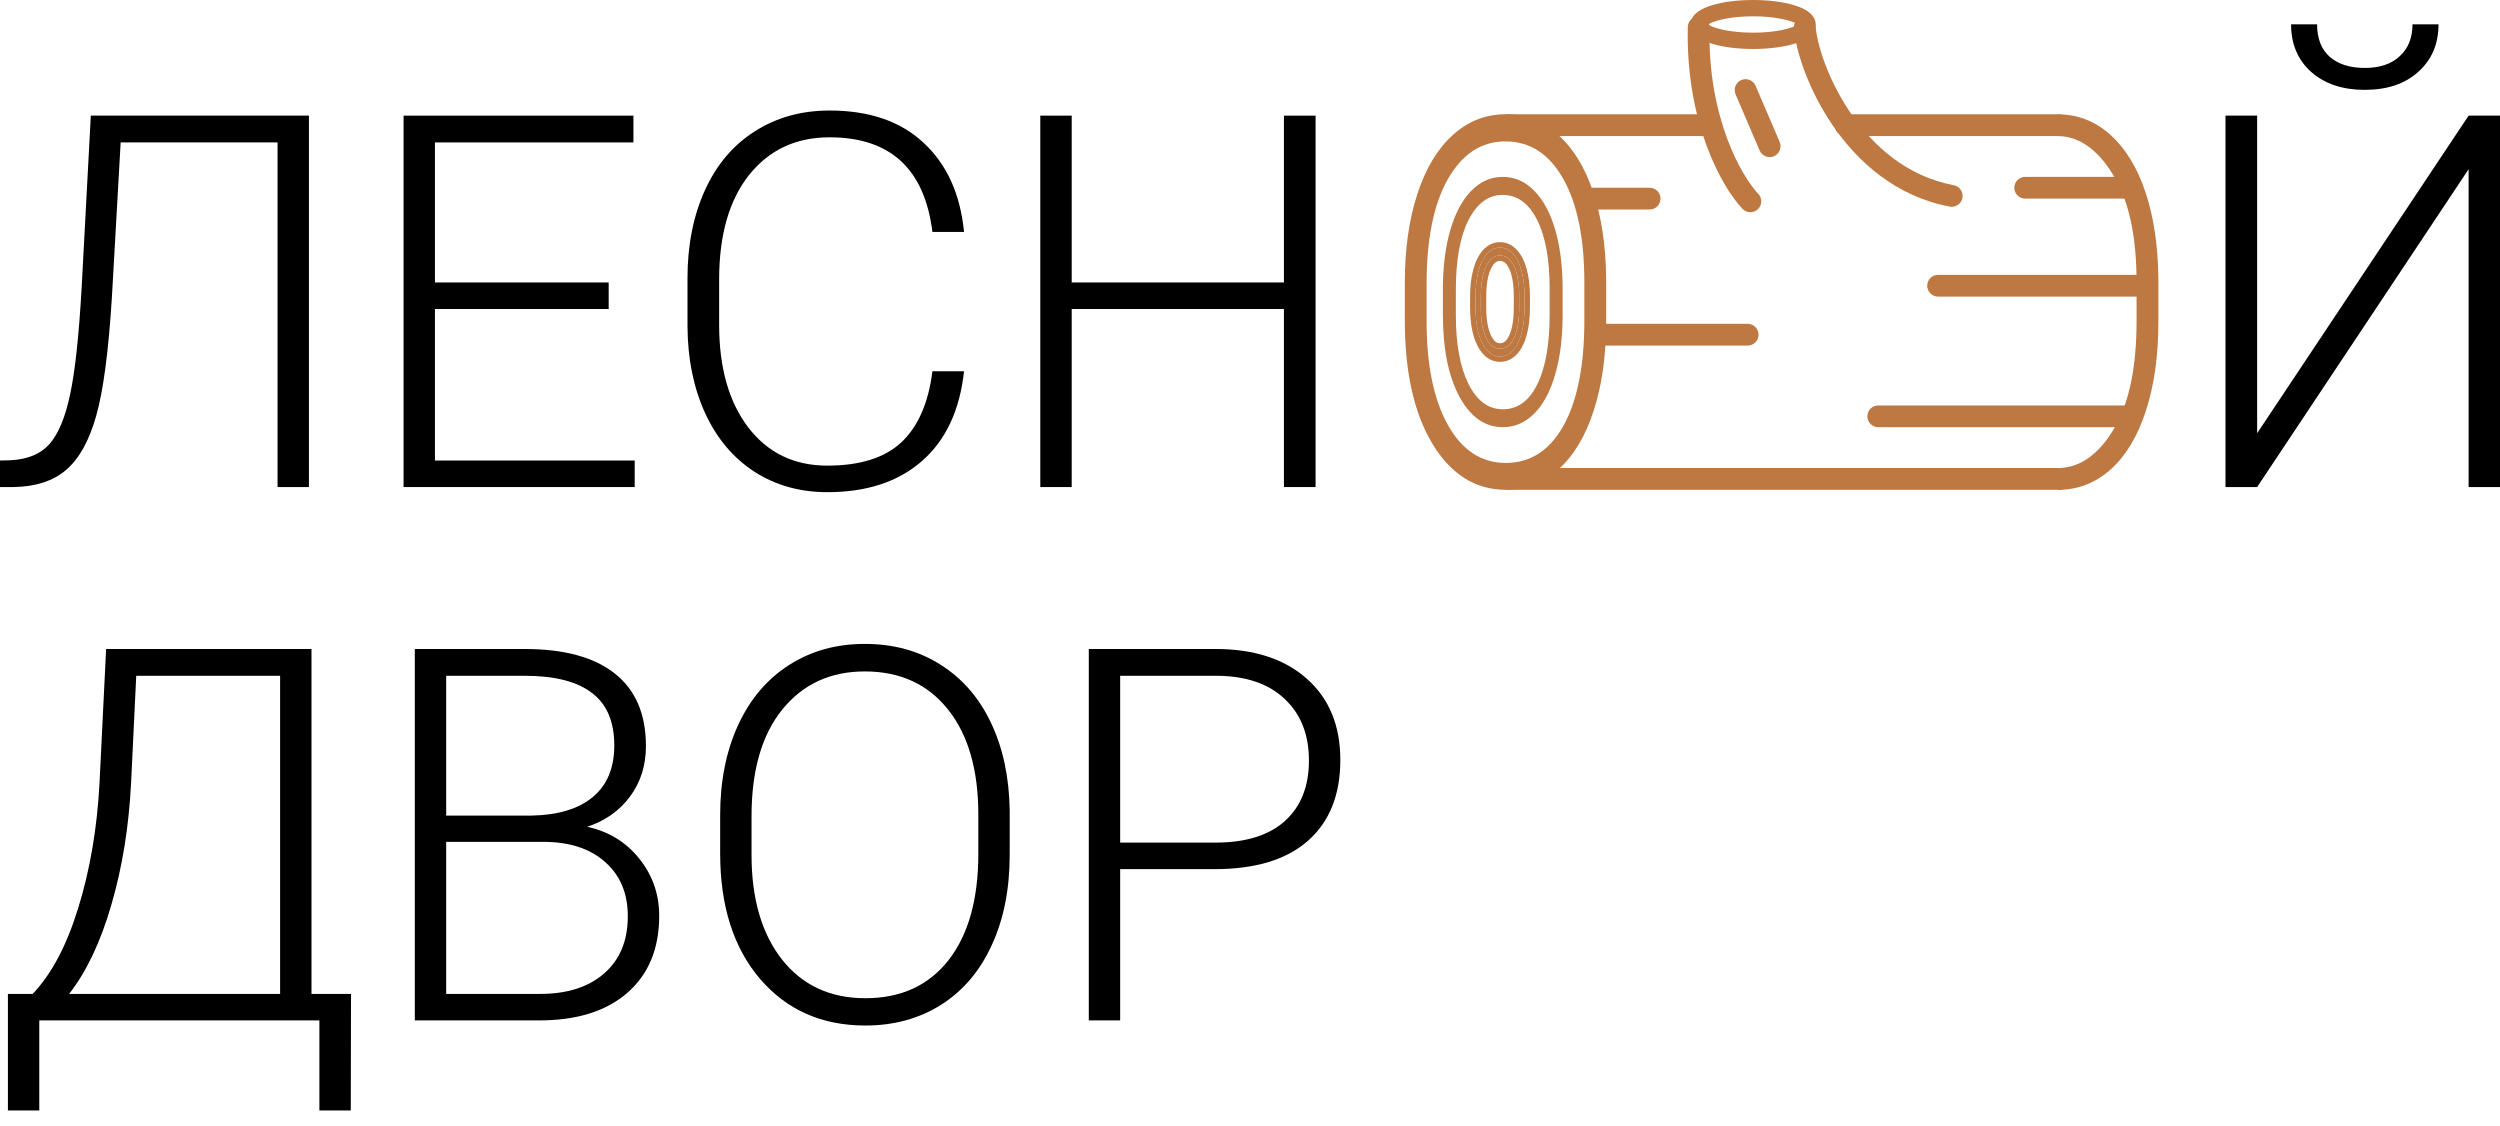 <svg viewBox="0 0 91 41" fill="none" xmlns="http://www.w3.org/2000/svg">
<path fill-rule="evenodd" clip-rule="evenodd" d="M65.667 0.595C65.885 0.579 66.075 0.744 66.09 0.962C66.134 1.59 66.525 2.885 67.359 4.11C68.188 5.325 69.42 6.421 71.117 6.742C71.332 6.782 71.473 6.99 71.433 7.205C71.392 7.42 71.185 7.561 70.97 7.52C69.002 7.148 67.609 5.882 66.705 4.556C65.806 3.238 65.355 1.81 65.299 1.018C65.284 0.799 65.449 0.61 65.667 0.595ZM61.842 0.594C62.06 0.599 62.233 0.78 62.228 0.999C62.151 4.309 63.418 6.444 64.001 7.056C64.152 7.214 64.146 7.465 63.987 7.616C63.829 7.767 63.578 7.761 63.427 7.602C62.689 6.827 61.355 4.485 61.436 0.981C61.441 0.762 61.623 0.589 61.842 0.594Z" fill="#BE7841"/>
<path d="M11.338 36.178H12.777L12.768 40.421H11.626V37.143H1.43V40.421H0.288V36.178H1.189C1.876 35.459 2.43 34.413 2.851 33.039C3.278 31.659 3.535 30.148 3.622 28.508L3.863 23.623H11.338V36.178ZM2.517 36.178H10.196V24.598H4.959L4.773 28.47C4.693 30.08 4.454 31.562 4.058 32.918C3.668 34.274 3.154 35.36 2.517 36.178Z" fill="black"/>
<path d="M15.099 37.143V23.623H19.092C20.54 23.623 21.639 23.924 22.388 24.524C23.137 25.118 23.512 25.997 23.512 27.161C23.512 27.861 23.32 28.47 22.936 28.99C22.558 29.504 22.038 29.872 21.376 30.095C22.162 30.269 22.794 30.656 23.27 31.256C23.753 31.857 23.995 32.55 23.995 33.336C23.995 34.531 23.608 35.466 22.834 36.14C22.066 36.809 20.995 37.143 19.621 37.143H15.099ZM16.241 30.643V36.178H19.668C20.646 36.178 21.419 35.93 21.989 35.435C22.565 34.933 22.852 34.24 22.852 33.355C22.852 32.519 22.577 31.86 22.026 31.377C21.481 30.888 20.726 30.643 19.76 30.643H16.241ZM16.241 29.687H19.361C20.314 29.668 21.051 29.445 21.571 29.018C22.097 28.585 22.36 27.956 22.36 27.133C22.36 26.267 22.088 25.629 21.543 25.22C21.005 24.806 20.188 24.598 19.092 24.598H16.241V29.687Z" fill="black"/>
<path d="M36.753 31.117C36.753 32.361 36.537 33.454 36.103 34.395C35.676 35.336 35.063 36.06 34.265 36.568C33.466 37.075 32.544 37.329 31.498 37.329C29.919 37.329 28.644 36.766 27.672 35.639C26.7 34.506 26.214 32.98 26.214 31.061V29.668C26.214 28.436 26.431 27.347 26.864 26.4C27.303 25.446 27.923 24.716 28.721 24.208C29.52 23.694 30.439 23.438 31.479 23.438C32.519 23.438 33.435 23.688 34.228 24.19C35.026 24.691 35.642 25.4 36.075 26.316C36.509 27.232 36.735 28.294 36.753 29.501V31.117ZM35.611 29.65C35.611 28.021 35.243 26.746 34.506 25.824C33.77 24.901 32.76 24.44 31.479 24.44C30.222 24.44 29.22 24.905 28.47 25.833C27.728 26.756 27.356 28.046 27.356 29.705V31.117C27.356 32.72 27.728 33.992 28.47 34.933C29.213 35.868 30.222 36.335 31.498 36.335C32.791 36.335 33.8 35.874 34.525 34.952C35.249 34.023 35.611 32.733 35.611 31.08V29.65Z" fill="black"/>
<path d="M40.774 31.637V37.143H39.632V23.623H44.238C45.643 23.623 46.751 23.982 47.562 24.7C48.379 25.419 48.788 26.406 48.788 27.663C48.788 28.931 48.395 29.913 47.608 30.606C46.828 31.293 45.696 31.637 44.21 31.637H40.774ZM40.774 30.671H44.238C45.346 30.671 46.191 30.408 46.773 29.882C47.355 29.356 47.645 28.622 47.645 27.681C47.645 26.746 47.355 26.003 46.773 25.453C46.197 24.895 45.377 24.611 44.312 24.598H40.774V30.671Z" fill="black"/>
<path d="M11.245 4.209V17.729H10.103V5.184H4.392L4.076 10.774C3.953 12.774 3.761 14.228 3.501 15.138C3.247 16.042 2.882 16.698 2.405 17.107C1.935 17.509 1.294 17.717 0.483 17.729H0V16.763L0.371 16.754C1.009 16.723 1.489 16.522 1.811 16.151C2.133 15.779 2.38 15.179 2.554 14.349C2.733 13.513 2.872 12.226 2.971 10.486L3.306 4.209H11.245Z" fill="black"/>
<path d="M22.156 11.248H15.832V16.763H23.103V17.729H14.69V4.209H23.057V5.184H15.832V10.282H22.156V11.248Z" fill="black"/>
<path d="M35.091 13.513C34.936 14.937 34.425 16.027 33.559 16.782C32.698 17.537 31.55 17.915 30.114 17.915C29.111 17.915 28.223 17.664 27.449 17.163C26.681 16.661 26.087 15.953 25.666 15.036C25.245 14.114 25.031 13.062 25.025 11.879V10.124C25.025 8.923 25.236 7.858 25.657 6.93C26.078 6.001 26.681 5.286 27.467 4.785C28.26 4.277 29.17 4.023 30.197 4.023C31.646 4.023 32.788 4.417 33.624 5.203C34.466 5.983 34.955 7.063 35.091 8.443H33.94C33.655 6.147 32.407 4.998 30.197 4.998C28.972 4.998 27.994 5.457 27.263 6.373C26.539 7.289 26.177 8.555 26.177 10.171V11.823C26.177 13.383 26.529 14.628 27.235 15.556C27.947 16.485 28.907 16.949 30.114 16.949C31.308 16.949 32.209 16.664 32.816 16.095C33.423 15.519 33.797 14.659 33.94 13.513H35.091Z" fill="black"/>
<path d="M47.887 17.729H46.735V11.248H39.01V17.729H37.867V4.209H39.01V10.282H46.735V4.209H47.887V17.729Z" fill="black"/>
<path d="M89.858 4.209H91V17.729H89.858V6.159L82.16 17.729H81.008V4.209H82.16V15.77L89.858 4.209ZM88.762 0.885C88.762 1.597 88.518 2.172 88.028 2.612C87.546 3.051 86.896 3.271 86.079 3.271C85.274 3.271 84.624 3.055 84.129 2.621C83.639 2.182 83.395 1.603 83.395 0.885H84.342C84.342 1.399 84.494 1.792 84.797 2.064C85.107 2.336 85.534 2.473 86.079 2.473C86.623 2.473 87.047 2.33 87.351 2.045C87.66 1.761 87.815 1.374 87.815 0.885H88.762Z" fill="black"/>
<path d="M58.464 11.716C58.464 12.94 58.313 14.015 58.012 14.941C57.715 15.867 57.289 16.58 56.733 17.079C56.178 17.579 55.536 17.828 54.809 17.828C53.711 17.828 52.824 17.274 52.148 16.166C51.472 15.051 51.135 13.55 51.135 11.661V10.291C51.135 9.079 51.285 8.007 51.587 7.075C51.892 6.137 52.323 5.418 52.878 4.918C53.434 4.413 54.073 4.16 54.796 4.16C55.519 4.16 56.157 4.407 56.708 4.9C57.263 5.394 57.691 6.091 57.993 6.992C58.294 7.894 58.451 8.939 58.464 10.126V11.716ZM57.67 10.273C57.67 8.671 57.414 7.416 56.901 6.508C56.389 5.601 55.687 5.147 54.796 5.147C53.922 5.147 53.225 5.604 52.704 6.517C52.187 7.425 51.929 8.695 51.929 10.327V11.716C51.929 13.294 52.187 14.545 52.704 15.471C53.22 16.391 53.922 16.851 54.809 16.851C55.709 16.851 56.41 16.397 56.914 15.489C57.418 14.576 57.67 13.306 57.67 11.68V10.273Z" fill="#BE7841"/>
<path d="M56.879 11.475C56.879 12.291 56.789 13.008 56.61 13.625C56.433 14.242 56.18 14.717 55.85 15.05C55.52 15.383 55.138 15.55 54.706 15.55C54.053 15.55 53.526 15.18 53.124 14.441C52.722 13.698 52.521 12.697 52.521 11.438V10.525C52.521 9.717 52.61 9.002 52.789 8.381C52.971 7.755 53.227 7.276 53.557 6.943C53.888 6.606 54.268 6.438 54.698 6.438C55.128 6.438 55.507 6.602 55.834 6.931C56.165 7.26 56.419 7.725 56.599 8.326C56.778 8.927 56.871 9.623 56.879 10.415V11.475ZM56.407 10.512C56.407 9.444 56.254 8.608 55.95 8.003C55.645 7.398 55.228 7.095 54.698 7.095C54.178 7.095 53.764 7.4 53.454 8.009C53.147 8.614 52.993 9.461 52.993 10.549V11.475C52.993 12.527 53.147 13.361 53.454 13.978C53.761 14.591 54.178 14.898 54.706 14.898C55.241 14.898 55.658 14.596 55.957 13.991C56.257 13.381 56.407 12.535 56.407 11.45V10.512Z" fill="#BE7841"/>
<path d="M55.492 11.204C55.492 11.559 55.455 11.87 55.382 12.139C55.31 12.407 55.206 12.614 55.071 12.758C54.936 12.903 54.78 12.976 54.603 12.976C54.336 12.976 54.12 12.815 53.956 12.494C53.791 12.171 53.709 11.735 53.709 11.188V10.791C53.709 10.439 53.746 10.129 53.819 9.858C53.893 9.587 53.998 9.378 54.133 9.233C54.268 9.087 54.424 9.014 54.6 9.014C54.776 9.014 54.931 9.085 55.065 9.228C55.2 9.371 55.304 9.573 55.377 9.835C55.45 10.096 55.489 10.399 55.492 10.743V11.204ZM55.299 10.785C55.299 10.321 55.236 9.957 55.112 9.694C54.987 9.431 54.816 9.3 54.6 9.3C54.387 9.3 54.217 9.432 54.091 9.697C53.965 9.96 53.902 10.328 53.902 10.801V11.204C53.902 11.661 53.965 12.024 54.091 12.292C54.216 12.559 54.387 12.692 54.603 12.692C54.822 12.692 54.992 12.561 55.115 12.298C55.237 12.033 55.299 11.665 55.299 11.193V10.785Z" fill="#BE7841"/>
<path fill-rule="evenodd" clip-rule="evenodd" d="M55.299 10.744C55.299 10.757 55.299 10.771 55.299 10.784V11.192C55.299 11.196 55.299 11.199 55.299 11.203C55.298 11.555 55.263 11.85 55.193 12.086C55.193 12.086 55.193 12.086 55.193 12.087C55.185 12.113 55.177 12.139 55.168 12.164C55.152 12.21 55.134 12.255 55.115 12.296C54.992 12.559 54.822 12.691 54.603 12.691C54.387 12.691 54.216 12.558 54.091 12.291C54.056 12.217 54.026 12.136 54.001 12.048C53.935 11.816 53.902 11.534 53.902 11.203V10.8C53.902 10.797 53.902 10.793 53.902 10.79C53.903 10.438 53.939 10.144 54.009 9.909C54.009 9.909 54.009 9.909 54.01 9.909C54.012 9.9 54.015 9.89 54.018 9.881C54.039 9.815 54.064 9.753 54.091 9.696C54.218 9.431 54.387 9.299 54.6 9.299C54.816 9.299 54.987 9.43 55.112 9.693C55.139 9.751 55.163 9.813 55.184 9.88C55.185 9.882 55.186 9.885 55.187 9.887C55.258 10.116 55.296 10.401 55.299 10.742C55.299 10.742 55.299 10.743 55.299 10.744ZM55.492 10.742V11.203C55.492 11.558 55.455 11.869 55.382 12.138C55.374 12.168 55.365 12.197 55.356 12.225C55.286 12.451 55.191 12.629 55.071 12.757C54.936 12.902 54.78 12.975 54.603 12.975C54.336 12.975 54.12 12.814 53.956 12.492C53.897 12.376 53.848 12.245 53.81 12.1C53.744 11.846 53.71 11.546 53.709 11.203C53.709 11.197 53.709 11.192 53.709 11.187V10.79C53.709 10.438 53.746 10.127 53.819 9.857C53.822 9.846 53.825 9.835 53.828 9.824C53.902 9.568 54.004 9.371 54.133 9.232C54.268 9.086 54.424 9.013 54.6 9.013C54.776 9.013 54.931 9.084 55.065 9.227C55.198 9.368 55.301 9.567 55.374 9.823C55.375 9.826 55.376 9.83 55.377 9.834C55.451 10.095 55.489 10.398 55.492 10.742ZM55.573 12.189C55.496 12.477 55.38 12.716 55.216 12.892C55.048 13.072 54.842 13.172 54.603 13.172C54.235 13.172 53.964 12.943 53.779 12.583L53.779 12.582C53.595 12.221 53.511 11.751 53.511 11.187V10.79C53.511 10.425 53.549 10.096 53.628 9.805L53.628 9.805C53.707 9.515 53.824 9.274 53.988 9.098C54.155 8.917 54.361 8.814 54.6 8.814C54.837 8.814 55.042 8.914 55.209 9.091C55.373 9.265 55.489 9.499 55.568 9.78C55.647 10.062 55.687 10.383 55.69 10.74L55.69 10.742L55.69 11.203C55.69 11.57 55.652 11.9 55.573 12.189ZM54.27 12.207C54.162 11.975 54.1 11.645 54.1 11.203V10.8C54.1 10.34 54.162 10.006 54.27 9.781M54.27 12.207C54.377 12.434 54.492 12.493 54.603 12.493C54.719 12.493 54.833 12.433 54.935 12.213C55.041 11.986 55.101 11.65 55.101 11.192V10.784C55.101 10.334 55.04 10.003 54.933 9.778C54.828 9.556 54.713 9.497 54.6 9.497C54.492 9.497 54.378 9.555 54.27 9.781" fill="#BE7841"/>
<path d="M78.113 14.943C78.415 14.017 78.565 12.941 78.565 11.717V10.127C78.552 8.939 78.395 7.894 78.094 6.993C77.792 6.091 77.364 5.394 76.809 4.9C76.258 4.407 75.621 4.16 74.897 4.16V4.953C75.788 4.953 76.49 5.601 77.002 6.509C77.515 7.416 77.771 8.671 77.771 10.273V11.681C77.771 13.307 77.519 14.577 77.015 15.491C76.512 16.399 75.81 17.036 74.91 17.036V17.83C75.638 17.83 76.279 17.58 76.835 17.081C77.39 16.581 77.816 15.869 78.113 14.943Z" fill="#BE7841"/>
<path fill-rule="evenodd" clip-rule="evenodd" d="M54.483 4.556C54.483 4.338 54.66 4.16 54.879 4.16H62.228C62.447 4.16 62.624 4.338 62.624 4.556C62.624 4.775 62.447 4.953 62.228 4.953H54.879C54.66 4.953 54.483 4.775 54.483 4.556ZM66.784 4.556C66.784 4.338 66.962 4.16 67.18 4.16H74.903C75.122 4.16 75.299 4.338 75.299 4.556C75.299 4.775 75.122 4.953 74.903 4.953H67.18C66.962 4.953 66.784 4.775 66.784 4.556ZM54.509 17.433C54.509 17.214 54.687 17.036 54.905 17.036H74.97C75.188 17.036 75.366 17.214 75.366 17.433C75.366 17.651 75.188 17.829 74.97 17.829H54.905C54.687 17.829 54.509 17.651 54.509 17.433Z" fill="#BE7841"/>
<path fill-rule="evenodd" clip-rule="evenodd" d="M57.274 7.23C57.274 7.011 57.451 6.834 57.67 6.834H60.047C60.266 6.834 60.443 7.011 60.443 7.23C60.443 7.449 60.266 7.626 60.047 7.626H57.67C57.451 7.626 57.274 7.449 57.274 7.23Z" fill="#BE7841"/>
<path fill-rule="evenodd" clip-rule="evenodd" d="M58.068 12.183C58.068 11.964 58.245 11.787 58.464 11.787H63.614C63.833 11.787 64.011 11.964 64.011 12.183C64.011 12.402 63.833 12.579 63.614 12.579H58.464C58.245 12.579 58.068 12.402 58.068 12.183Z" fill="#BE7841"/>
<path fill-rule="evenodd" clip-rule="evenodd" d="M70.15 10.4C70.15 10.181 70.328 10.004 70.547 10.004L78.074 10.004C78.293 10.004 78.47 10.181 78.47 10.4C78.47 10.619 78.293 10.796 78.074 10.796L70.547 10.796C70.328 10.796 70.15 10.619 70.15 10.4Z" fill="#BE7841"/>
<path fill-rule="evenodd" clip-rule="evenodd" d="M73.321 6.834C73.321 6.615 73.498 6.438 73.717 6.438L77.481 6.438C77.7 6.438 77.877 6.615 77.877 6.834C77.877 7.053 77.7 7.23 77.481 7.23L73.717 7.23C73.498 7.23 73.321 7.053 73.321 6.834Z" fill="#BE7841"/>
<path fill-rule="evenodd" clip-rule="evenodd" d="M67.972 15.154C67.972 14.935 68.149 14.758 68.368 14.758L77.481 14.758C77.699 14.758 77.877 14.935 77.877 15.154C77.877 15.373 77.699 15.55 77.481 15.55L68.368 15.55C68.149 15.55 67.972 15.373 67.972 15.154Z" fill="#BE7841"/>
<path fill-rule="evenodd" clip-rule="evenodd" d="M63.383 2.914C63.584 2.828 63.817 2.921 63.903 3.122L64.78 5.167C64.866 5.368 64.773 5.601 64.572 5.687C64.37 5.773 64.138 5.68 64.051 5.479L63.175 3.434C63.089 3.233 63.182 3 63.383 2.914Z" fill="#BE7841"/>
<path fill-rule="evenodd" clip-rule="evenodd" d="M62.117 0.939C62.117 0.939 62.118 0.938 62.119 0.937C62.118 0.938 62.117 0.939 62.117 0.939ZM62.176 0.891C62.241 0.849 62.347 0.801 62.497 0.756C62.821 0.659 63.286 0.594 63.813 0.594C64.339 0.594 64.804 0.659 65.128 0.756C65.279 0.801 65.385 0.849 65.45 0.891C65.385 0.934 65.279 0.982 65.128 1.027C64.804 1.124 64.339 1.189 63.813 1.189C63.286 1.189 62.821 1.124 62.497 1.027C62.347 0.982 62.241 0.934 62.176 0.891ZM65.508 0.939C65.508 0.939 65.507 0.938 65.506 0.937C65.508 0.938 65.508 0.939 65.508 0.939ZM65.506 0.846C65.507 0.844 65.508 0.844 65.508 0.844C65.508 0.844 65.508 0.845 65.506 0.846ZM62.119 0.846C62.118 0.845 62.117 0.844 62.117 0.844C62.117 0.844 62.118 0.844 62.119 0.846ZM62.327 0.187C62.72 0.069 63.245 0 63.813 0C64.38 0 64.906 0.069 65.299 0.187C65.494 0.245 65.673 0.32 65.81 0.418C65.939 0.51 66.091 0.665 66.091 0.891C66.091 1.118 65.939 1.273 65.81 1.365C65.673 1.462 65.494 1.538 65.299 1.596C64.906 1.714 64.38 1.783 63.813 1.783C63.245 1.783 62.72 1.714 62.327 1.596C62.132 1.538 61.953 1.462 61.816 1.365C61.686 1.273 61.535 1.118 61.535 0.891C61.535 0.665 61.686 0.51 61.816 0.418C61.953 0.32 62.132 0.245 62.327 0.187Z" fill="#BE7841"/>
</svg>
